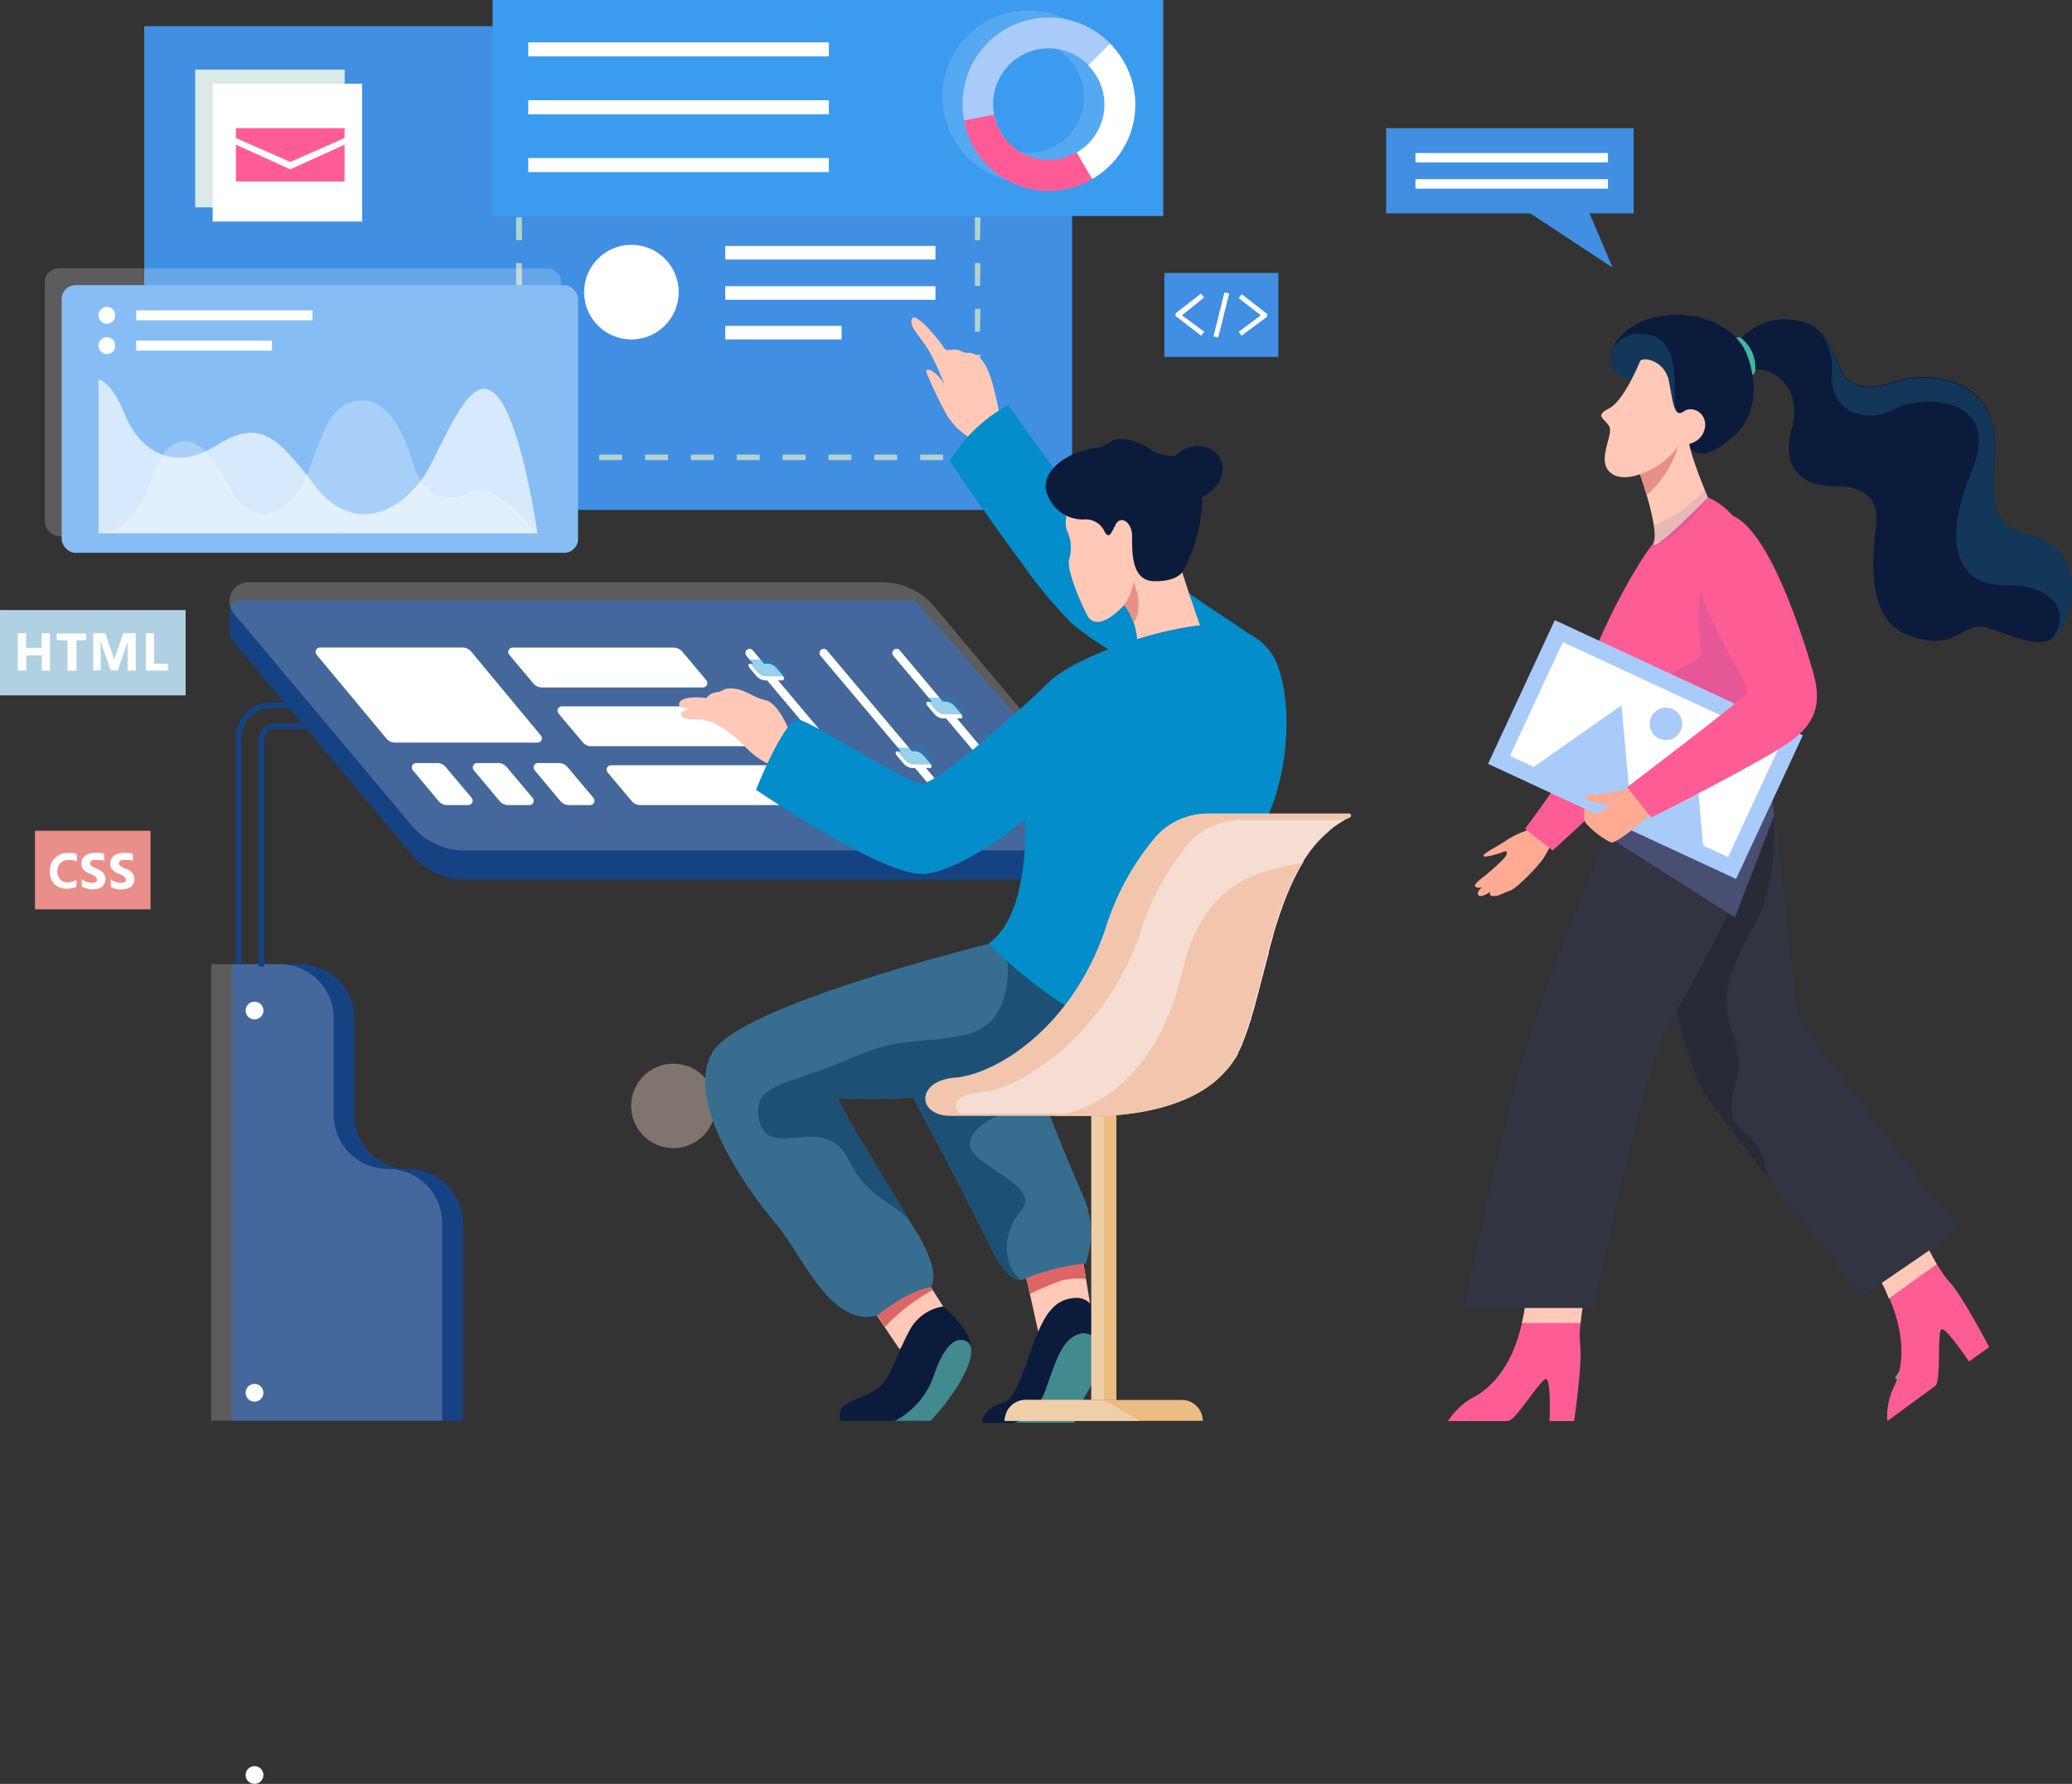 <svg xmlns="http://www.w3.org/2000/svg" viewBox="0 0 216.78 186.68">
    <rect x="0" y="0" width="216.78" height="186.68" fill="#333333" stroke="none"/>
    <defs>
        <style>
            .cls-1{fill:#154282;}.cls-2{fill:#ffc8b7;}.cls-3{fill:#dc6667;}.cls-4{fill:#408fe2;}.cls-5{fill:#daeae9;}.cls-6{fill:#b4d3ce;}.cls-10,.cls-11,.cls-37,.cls-7,.cls-9{fill:#fff;}.cls-7{opacity:0.2;}.cls-8{fill:#86bdf5;}.cls-9{opacity:0.67;}.cls-10{opacity:0.28;}.cls-12{fill:#ff5c97;}.cls-13{fill:#0b1b3b;}.cls-14{fill:#418a8e;}.cls-15{fill:#376e90;}.cls-16,.cls-27{fill:#1c5175;}.cls-17{fill:#6da99a;}.cls-18,.cls-20{opacity:0.4;}.cls-19{fill:#f2d5c7;}.cls-20,.cls-21{fill:#038dca;}.cls-22{fill:#eecfa8;}.cls-23{fill:#ebbd82;}.cls-24{fill:#f2c6ad;}.cls-25{fill:#f5ddd1;}.cls-26{fill:#41b6a7;}.cls-27{opacity:0.52;}.cls-28{fill:#ffaa93;}.cls-29{fill:#fd5c95;}.cls-30{fill:#323442;}.cls-31{fill:#282b35;}.cls-32{fill:#494e73;}.cls-33{fill:#0a369e;opacity:0.1;}.cls-34{fill:#a9cbfa;}.cls-35{fill:#e79089;}.cls-36{fill:#3b9cef;}.cls-37{opacity:0.13;}.cls-38{fill:#e98e89;}.cls-39{fill:#b0d1e2;}
        </style>
    </defs>
    <title>Why Choose Vasundhara Infotech For Php Development Services?</title>
    <g id="Layer_2" data-name="Layer 2">
        <g id="Layer_1-2" data-name="Layer 1">
            <path class="cls-1"
                  d="M37.08,116.62V106.57a5.66,5.66,0,0,0-5.66-5.67H24.25v47.77H48.42V128a5.67,5.67,0,0,0-5.67-5.67h0A5.66,5.66,0,0,1,37.08,116.62Z"/>
            <polygon class="cls-2"
                     points="98.68 136.72 94.11 141.19 92.57 138.9 90.11 135.25 95.99 132.52 97.6 135.03 98.68 136.72"/>
            <path class="cls-3" d="M97.6,135a19,19,0,0,0-5,3.87l-2.46-3.65L96,132.52Z"/>
            <rect class="cls-4" x="15.09" y="2.74" width="97.08" height="50.62"/>
            <rect class="cls-5" x="20.42" y="7.28" width="15.64" height="14.42"/>
            <polygon class="cls-6"
                     points="102.53 20.34 101.95 20.34 101.95 19.46 101.07 19.46 101.07 18.87 102.53 18.87 102.53 20.34"/>
            <path class="cls-6"
                  d="M98.67,19.46h-2.4v-.59h2.4Zm-4.8,0h-2.4v-.59h2.4Zm-4.79,0h-2.4v-.59h2.4Zm-4.8,0h-2.4v-.59h2.4Zm-4.8,0h-2.4v-.59h2.4Zm-4.79,0h-2.4v-.59h2.4Zm-4.8,0h-2.4v-.59h2.4Zm-4.8,0h-2.4v-.59h2.4Zm-4.79,0H57.9v-.59h2.4Z"/>
            <polygon class="cls-6"
                     points="54.62 20.34 54.03 20.34 54.03 18.87 55.5 18.87 55.5 19.46 54.62 19.46 54.62 20.34"/>
            <path class="cls-6"
                  d="M54.62,44.29H54V41.9h.59Zm0-4.79H54V37.11h.59Zm0-4.79H54V32.32h.59Zm0-4.79H54V27.53h.59Zm0-4.79H54V22.74h.59Z"/>
            <polygon class="cls-6"
                     points="55.5 48.15 54.03 48.15 54.03 46.69 54.62 46.69 54.62 47.57 55.5 47.57 55.5 48.15"/>
            <path class="cls-6"
                  d="M98.67,48.15h-2.4v-.58h2.4Zm-4.8,0h-2.4v-.58h2.4Zm-4.79,0h-2.4v-.58h2.4Zm-4.8,0h-2.4v-.58h2.4Zm-4.8,0h-2.4v-.58h2.4Zm-4.79,0h-2.4v-.58h2.4Zm-4.8,0h-2.4v-.58h2.4Zm-4.8,0h-2.4v-.58h2.4Zm-4.79,0H57.9v-.58h2.4Z"/>
            <polygon class="cls-6"
                     points="102.53 48.15 101.07 48.15 101.07 47.57 101.95 47.57 101.95 46.69 102.53 46.69 102.53 48.15"/>
            <path class="cls-6"
                  d="M102.53,44.29H102V41.9h.58Zm0-4.79H102V37.11h.58Zm0-4.79H102V32.32h.58Zm0-4.79H102V27.53h.58Zm0-4.79H102V22.74h.58Z"/>
            <rect class="cls-7" x="4.69" y="28.08" width="54.03" height="28.01" rx="1.45"/>
            <rect class="cls-8" x="6.45" y="29.84" width="54.03" height="28.01" rx="1.45"/>
            <path class="cls-9"
                  d="M10.3,55.8H56.23s-1.53-10.72-3.94-14-4.43,1.24-7.1,6.58S37,56.16,32.94,50.82s-5.86-7-10.36-4.17-8,.45-9.51-3.26-2.77-3.65-2.77-3.65Z"/>
            <path class="cls-10"
                  d="M10.3,55.8a4.8,4.8,0,0,0,3.81-2.25c1.7-2.34,2.15-5.93,4-7s3.52,0,6.06,4.64,6.51,2.46,8.21-2.17,2.47-6.84,5.27-7.1,4.56,3.19,5.54,6.51,3.52,4.43,6.06,3.07,7,4.33,7,4.33Z"/>
            <path class="cls-11"
                  d="M11.18,33.88h0A.89.89,0,0,1,10.3,33h0a.88.88,0,0,1,.88-.88h0a.87.87,0,0,1,.88.88h0A.88.88,0,0,1,11.18,33.88Z"/>
            <rect class="cls-11" x="14.25" y="32.48" width="18.44" height="1.04"/>
            <path class="cls-11"
                  d="M11.18,37.05h0a.88.88,0,0,1-.88-.88h0a.89.89,0,0,1,.88-.88h0a.88.88,0,0,1,.88.88h0A.87.87,0,0,1,11.18,37.05Z"/>
            <rect class="cls-11" x="14.25" y="35.65" width="14.2" height="1.04"/>
            <rect class="cls-11" x="22.25" y="8.76" width="15.64" height="14.42"/>
            <polygon class="cls-12" points="36.05 15.14 30.37 17.72 24.68 15.14 24.68 18.99 36.05 18.99 36.05 15.14"/>
            <polygon class="cls-12" points="36.05 13.41 24.68 13.41 24.68 14.44 30.37 16.95 36.05 14.44 36.05 13.41"/>
            <path class="cls-11" d="M85.06,18H53.61V16.54H85.06Zm-31.25-.19H84.87V16.74H53.81Z"/>
            <path class="cls-11" d="M85.06,12H53.61V10.49H85.06Zm-31.25-.19H84.87V10.68H53.81Z"/>
            <path class="cls-11" d="M85.06,5.9H53.61V4.43H85.06ZM53.81,5.7H84.87V4.62H53.81Z"/>
            <rect class="cls-4" x="121.82" y="28.56" width="11.93" height="8.79"/>
            <path class="cls-11"
                  d="M125.68,35.13l-2.6-2a.26.26,0,0,1-.1-.2.28.28,0,0,1,.1-.21l2.58-2,.31.41L123.66,33,126,34.72Z"/>
            <path class="cls-11"
                  d="M129.9,35.13l-.31-.41L131.91,33,129.6,31.2l.32-.41,2.57,2a.26.26,0,0,1,.11.21.24.24,0,0,1-.11.2Z"/>
            <rect class="cls-11" x="125.41" y="32.7" width="4.75" height="0.51"
                  transform="translate(64.95 149.01) rotate(-76.03)"/>
            <polygon class="cls-2"
                     points="114.03 136.34 109 141.03 107.75 135.41 107.26 133.23 113.27 131.71 113.62 133.83 114.03 136.34"/>
            <path class="cls-3"
                  d="M113.62,133.83a8.13,8.13,0,0,0-2.49.16,30.26,30.26,0,0,0-3.38,1.42l-.49-2.18,6-1.52Z"/>
            <path class="cls-13"
                  d="M112.73,135.82c-2.55,0-3.46,2.05-4.32,4s-1.89,6.46-3.37,6.92-2.28,1.25-2.28,2.16h5.35s3.36-3.69,5.08-5.13a8,8,0,0,0,2.15-2.37,33.43,33.43,0,0,0-1.31-5A1.91,1.91,0,0,0,112.73,135.82Z"/>
            <path class="cls-14"
                  d="M113.15,139.54c-1.86.39-2.54,2.38-3.68,5.69s-3.4,3.66-3.4,3.66h6.32a19.14,19.14,0,0,1,1.1-2.75,18.09,18.09,0,0,0,1.76-3.63C115.82,139.71,113.6,139.45,113.15,139.54Z"/>
            <path class="cls-15"
                  d="M113.6,132.21a23.23,23.23,0,0,0-6.75,1.76s-1.35.44-3.31-3.67-8.82-17-8.82-17l7.9.25,6,.19s3.23,8.16,4.79,11.63A9.54,9.54,0,0,1,113.6,132.21Z"/>
            <path class="cls-16"
                  d="M106.85,126.66c-2.4,2.87-1.59,6.2,0,7.31,0,0-1.35.44-3.31-3.67s-8.82-17-8.82-17l7.9.25,5.16,2.29s-5.08.66-6.22,3.33S109.24,123.79,106.85,126.66Z"/>
            <path class="cls-17"
                  d="M198.57,144.42l-.32-.23c0-.05,3.73-5.12,4.36-8.31l.38.07C202.34,139.23,198.72,144.21,198.57,144.42Z"/>
            <g class="cls-18">
                <circle class="cls-19" cx="70.45" cy="115.73" r="4.42"/>
            </g>
            <polygon class="cls-4"
                     points="145.02 13.41 170.92 13.41 170.92 22.33 166.3 22.33 168.71 28 160.1 22.33 145.02 22.33 145.02 13.41"/>
            <rect class="cls-11" x="148.09" y="16.01" width="20.14" height="0.99"/>
            <rect class="cls-11" x="148.09" y="18.75" width="20.14" height="0.99"/>
            <path class="cls-1"
                  d="M116.92,89.87V86.8l-2.77-.71L112,83.56l.56-1.51L95.71,62.77H25.22A1.25,1.25,0,0,0,24,64V66.2l0,0a1.91,1.91,0,0,0,.45,1l18.7,22.29a7.14,7.14,0,0,0,5.48,2.55H115a2,2,0,0,0,2-1.75A3.38,3.38,0,0,0,116.92,89.87Z"/>
            <path class="cls-7"
                  d="M115,89H48.61a7.14,7.14,0,0,1-5.48-2.55L24.43,64.16a2,2,0,0,1,1.5-3.23H92.29a7.13,7.13,0,0,1,5.47,2.56l18.71,22.29A2,2,0,0,1,115,89Z"/>
            <path class="cls-11"
                  d="M106.7,84.1h0a.44.44,0,0,1-.34-.16L93.46,68.62a.44.44,0,0,1,.34-.72h0a.46.46,0,0,1,.34.16L107,83.38A.44.44,0,0,1,106.7,84.1Z"/>
            <path class="cls-11"
                  d="M56.26,77.71H41.34a1.19,1.19,0,0,1-.91-.42l-7.31-8.78a.46.46,0,0,1,.35-.75H48.39a1.2,1.2,0,0,1,.91.43L56.61,77A.45.45,0,0,1,56.26,77.71Z"/>
            <path class="cls-11"
                  d="M49,84.25h-2.2a1.19,1.19,0,0,1-.91-.42l-2.7-3.23a.46.46,0,0,1,.35-.75h2.2a1.16,1.16,0,0,1,.9.43l2.71,3.22A.46.46,0,0,1,49,84.25Z"/>
            <path class="cls-11"
                  d="M55.38,84.25h-2.2a1.19,1.19,0,0,1-.91-.42l-2.7-3.23a.46.46,0,0,1,.35-.75h2.2a1.16,1.16,0,0,1,.9.43l2.71,3.22A.46.46,0,0,1,55.38,84.25Z"/>
            <path class="cls-11"
                  d="M61.74,84.25h-2.2a1.19,1.19,0,0,1-.91-.42l-2.7-3.23a.46.46,0,0,1,.35-.75h2.2a1.16,1.16,0,0,1,.9.43l2.71,3.22A.46.46,0,0,1,61.74,84.25Z"/>
            <path class="cls-11"
                  d="M73.56,71.94H56.71a1.17,1.17,0,0,1-.91-.42l-2.52-3a.46.46,0,0,1,.35-.75H70.48a1.2,1.2,0,0,1,.91.43l2.52,3A.46.46,0,0,1,73.56,71.94Z"/>
            <path class="cls-11"
                  d="M78.72,78.09H61.86a1.17,1.17,0,0,1-.9-.42l-2.52-3a.45.45,0,0,1,.34-.75H75.64a1.22,1.22,0,0,1,.91.42l2.52,3A.46.46,0,0,1,78.72,78.09Z"/>
            <path class="cls-11"
                  d="M83.89,84.25H67a1.17,1.17,0,0,1-.91-.42l-2.52-3a.46.46,0,0,1,.35-.75H80.81a1.2,1.2,0,0,1,.91.43l2.52,3A.46.46,0,0,1,83.89,84.25Z"/>
            <path class="cls-11"
                  d="M91.32,84.1h0a.44.44,0,0,1-.34-.16L78.09,68.62a.44.44,0,0,1,.33-.72h0a.44.44,0,0,1,.34.16L91.65,83.38A.43.43,0,0,1,91.32,84.1Z"/>
            <path class="cls-11"
                  d="M81.79,71.2H80a1.35,1.35,0,0,1-.88-.48l-.67-.79c-.22-.27-.19-.48.08-.48h1.84a1.35,1.35,0,0,1,.88.48l.67.79C82.09,71,82.05,71.2,81.79,71.2Z"/>
            <path class="cls-20"
                  d="M81.91,70.78H80.08a1.37,1.37,0,0,1-.88-.48l-.67-.8c-.22-.26-.19-.48.08-.48h1.83a1.37,1.37,0,0,1,.88.48l.67.8C82.21,70.56,82.18,70.78,81.91,70.78Z"/>
            <path class="cls-11"
                  d="M100.46,75.18H98.62a1.35,1.35,0,0,1-.88-.48l-.67-.79c-.22-.27-.19-.48.08-.48H99a1.37,1.37,0,0,1,.89.48l.66.79C100.76,75,100.72,75.18,100.46,75.18Z"/>
            <path class="cls-20"
                  d="M100.58,74.76H98.75a1.42,1.42,0,0,1-.89-.48l-.66-.8C97,73.22,97,73,97.27,73h1.84a1.37,1.37,0,0,1,.88.48l.67.8C100.88,74.54,100.85,74.76,100.58,74.76Z"/>
            <path class="cls-11"
                  d="M99.08,84.1h0a.44.44,0,0,1-.34-.16L85.84,68.62a.44.44,0,0,1,.34-.72h0a.46.46,0,0,1,.34.16L99.41,83.38A.44.44,0,0,1,99.08,84.1Z"/>
            <path class="cls-11"
                  d="M97.24,80.37H95.4a1.35,1.35,0,0,1-.88-.48l-.67-.79c-.22-.27-.18-.48.08-.48h1.84a1.35,1.35,0,0,1,.88.48l.67.79C97.54,80.16,97.5,80.37,97.24,80.37Z"/>
            <path class="cls-20"
                  d="M97.37,80H95.53a1.37,1.37,0,0,1-.88-.48l-.67-.8c-.22-.26-.19-.48.08-.48h1.83a1.42,1.42,0,0,1,.89.48l.66.8C97.67,79.73,97.63,80,97.37,80Z"/>
            <path class="cls-15"
                  d="M119.06,103.54a14.17,14.17,0,0,1-4.85,6.19,20.2,20.2,0,0,1-7.61,3.51,68.09,68.09,0,0,1-18.8,1.66c-.52.08,4.52,8.06,7.36,12.84.36.6.68,1.14,1,1.62l.09.17c2.32,4.16,1.08,5.2,1.08,5.2-2.35.3-5.57,2.94-5.57,2.94-4.89,1.27-7.82-6.36-10.56-9.58s-9.77-12.8-6.64-18,30.93-11.83,30.93-11.83l2.77,1.07,5.23,2Z"/>
            <path class="cls-16" d="M96.11,129.36l.09.17A.46.46,0,0,1,96.11,129.36Z"/>
            <path class="cls-16"
                  d="M116.13,107.05s-.74,1.07-1.92,2.68a20.2,20.2,0,0,1-7.61,3.51,68.09,68.09,0,0,1-18.8,1.66c-.52.08,4.52,8.06,7.36,12.84-1.7-2-4.39-2.31-6.41-6.42-2.44-5-8.2.19-9.26-3.91s3-3.81,9-6.45,6.94-1.57,12.35-2.64,4.55-7.71,4.55-7.71l2.85-1.26,4-.51s.57,1.12,1.27,2.53C114.62,103.74,116.18,106.93,116.13,107.05Z"/>
            <path class="cls-13"
                  d="M98.68,136.72s2.81,2.35,2.88,4.13-5.93,7.84-5.93,7.84H88s-.82-1.25,1.28-2.14,2.32-1,3.11-1.79,1.47-3.1,2.73-5.46A4.81,4.81,0,0,1,98.68,136.72Z"/>
            <path class="cls-2"
                  d="M101.46,45.82a7.48,7.48,0,0,1-2.37-2.33,42.81,42.81,0,0,1-2.18-4.56c-.1-.63,1.18,0,1.91,1.33a31.21,31.21,0,0,0-1.41-3.15c-.92-1.78-2.37-2.87-2-3.74s3,2.42,3.33,3,1-.05,1.78.36.82-.05,1.64.46,1.52,1.52,2.38,6Z"/>
            <path class="cls-2"
                  d="M80.51,80a8.37,8.37,0,0,1-2.59-1.9,11.94,11.94,0,0,0-3.13-2.38,5.18,5.18,0,0,0-2.32-.45c-.91.06-1.39-.36-1.18-.66s1.06-.51,1.06-.51-1.66.15-1.24-.61,2.8-.45,2.8-.45A1.57,1.57,0,0,1,75,72.43c.63,0,.57-.51,1.84-.36s1.92.9,3.25,1.2,2.42,3.06,2.42,3.06Z"/>
            <path class="cls-21"
                  d="M131.93,67.15l-7.79,4.14L123,71.9l-1.08-.56c-2.21-1.16-7.23-3.89-9.77-6.09A46.8,46.8,0,0,1,107,59.06c-3.69-4.94-7.63-10.81-7.63-10.81a16,16,0,0,1,6.11-5.86S114.26,54.8,115.63,56c.8.69,6.24,4.39,10.62,7.35C129.36,65.43,131.93,67.15,131.93,67.15Z"/>
            <path class="cls-2"
                  d="M125.71,65.9S119,70,119,67.44a7.42,7.42,0,0,0-.37-2.24,5.84,5.84,0,0,0-1-1.9h0c-2.41,2.56-3.48,1.75-3.78,1.26s-2.28-4.59-2-6a4.23,4.23,0,0,0-.2-3c-.42-.85.2-2.9.2-2.9l5.73-1.2s5.31,5.4,5.77,7.23S125.71,65.9,125.71,65.9Z"/>
            <path class="cls-21"
                  d="M133.34,83.63C131.58,88.9,122,106.53,117,107c-2,.2-4.67-1.13-7.07-2.78a50.55,50.55,0,0,1-6.5-5.47c4.4-3.12,3.82-13,3.82-13h0c-.09.08-6.28,5.22-10.43,5.7S79.1,82.65,79.1,82.65s3-7.62,4.5-7.33S94.74,81.87,96.39,82s11-8.3,13.39-10.65,11.54-6,18-6.06c0,0,4.2.69,5.66,3.81S135.1,78.35,133.34,83.63Z"/>
            <path class="cls-13"
                  d="M114.6,46.88c-3.06.37-6,2.64-5,4.91a3.94,3.94,0,0,0,4,2.56,2.18,2.18,0,0,1,2,1.35c.42.64.6.24,1.11-.79s1.7-.29,1.73,1.1-.21,4.75,2.27,4.81,3-1,3.06-1a17.1,17.1,0,0,0,2-7.79s2.58-1.33,2.1-3.45-3.28-2.55-4.94-.84a4.81,4.81,0,0,1-2.7-.8c-1.31-.88-3.06-1.3-3.88-.79S115.36,46.79,114.6,46.88Z"/>
            <rect class="cls-22" x="114.17" y="116.76" width="2.62" height="29.74"/>
            <polygon class="cls-23" points="116.79 146.5 115.48 146.5 115.48 116.76 116.79 116.68 116.79 146.5"/>
            <path class="cls-23"
                  d="M125.84,148.69H105.12a2.23,2.23,0,0,1,.64-1.55,2.19,2.19,0,0,1,1.56-.64h16.32A2.2,2.2,0,0,1,125.84,148.69Z"/>
            <path class="cls-22" d="M119.23,148.69H105.12a2.23,2.23,0,0,1,.64-1.55,2.19,2.19,0,0,1,1.56-.64h8.16Z"/>
            <path class="cls-24"
                  d="M141.19,85.56l-.55.27a1,1,0,0,1-.17.1l-.17.1-.16.1-.16.1-.17.12-.16.11-.16.11L139,87l-.18.16c-.21.19-.42.38-.62.59h0l-.25.25,0,0-.24.27-.25.29v0c-.08.09-.15.19-.23.29l-.23.31h0l-.22.31-.22.33h0c-.07.1-.13.2-.19.3a.22.22,0,0,0,0,.08l-.05.07c-.12.19-.23.38-.34.58s-.26.47-.38.72-.13.24-.19.37l-.18.37c-.12.26-.23.51-.34.77l-.17.39-.16.39-.13.34-.18.46c-.05.13-.09.27-.14.4l0,0-.13.36c-.09.28-.19.56-.28.84l-.13.4-.13.41c-.08.27-.16.53-.23.79l0,.05-.12.42h0l-.12.42-.15.53c0,.1-.05.2-.08.3s0,.12,0,.17c-.1.36-.2.72-.29,1.08l-.27,1c0,.15-.08.29-.11.44l-.36,1.36c0,.13-.06.26-.1.4s-.12.47-.19.7-.07.29-.11.43c-.14.51-.29,1-.43,1.49,0,.11-.07.22-.1.33l-.08.22-.06.2c-.06.21-.13.41-.21.62s-.15.43-.23.63c0,0,0,0,0,0s-.07.19-.11.28a2.44,2.44,0,0,1-.1.24l0,.06-.12.26a0,0,0,0,1,0,0l-.13.28a2.1,2.1,0,0,1-.13.26,1.24,1.24,0,0,1-.1.2l0,.09-.13.22-.06.11L129,111c-3.67,6-14.12,5.77-14.12,5.77H99.48c-3.6,0-3.67-3.68.44-4s12.1-5,15.7-15.49A27.58,27.58,0,0,1,121,87.46a7.34,7.34,0,0,1,5.4-2.33H141.1A.22.22,0,0,1,141.19,85.56Z"/>
            <path class="cls-25"
                  d="M140.64,85.83a1,1,0,0,1-.17.1l-.17.1-.16.1-.16.1-.17.12-.16.11-.16.11L139,87l-.18.16c-.21.19-.42.38-.62.59h0l-.25.25,0,0-.24.27-.25.29v0l-.23.29-.23.31h0c-.07.11-.15.21-.22.31l-.22.33h0c-.07.1-.13.2-.19.3a.22.22,0,0,0,0,.08l-.05.07h0c-.12.19-.23.38-.34.58s-.26.47-.38.72-.13.24-.19.37l-.18.37c-.12.26-.23.51-.34.77l-.17.39-.16.39-.13.34-.18.46c0,.13-.09.27-.14.4l0,0c0,.12-.08.24-.13.36-.09.28-.19.56-.28.84,0,.13-.08.27-.13.4l-.13.41c-.08.27-.16.53-.23.79l0,.05-.12.42h0l-.12.42-.15.53c0,.1-.05.2-.08.3s0,.12,0,.17c-.1.36-.2.72-.29,1.08l-.27,1c0,.15-.08.29-.11.44l-.36,1.36c0,.13-.06.27-.1.4s-.12.47-.19.7-.07.29-.11.43c-.14.51-.29,1-.43,1.49,0,.11-.07.22-.1.33l-.08.22-.06.2c-.06.21-.13.41-.21.62s-.15.43-.23.63c0,0,0,0,0,0s-.07.19-.11.28a2.44,2.44,0,0,1-.1.24l0,.06-.12.26a0,0,0,0,1,0,0l-.13.28a2.1,2.1,0,0,1-.13.26,1.24,1.24,0,0,1-.1.2l0,.09-.13.22a1.38,1.38,0,0,1-.14.24c-3.67,6-14.12,5.77-14.12,5.77H100.46c-1-.8-.53-2,2.19-2.22,4.11-.29,13-6.08,16.59-16.53a27.36,27.36,0,0,1,5.41-9.84A7.35,7.35,0,0,1,130,85.83Z"/>
            <path class="cls-24"
                  d="M136.19,90.32c-.12.19-.23.38-.34.58s-.26.47-.38.72-.13.24-.19.37l-.18.37c-.12.26-.23.51-.34.77l-.17.39-.16.39-.13.34-.18.46c0,.13-.09.27-.14.4l0,0c0,.12-.08.24-.13.36-.09.28-.19.56-.28.84,0,.13-.08.27-.13.4l-.13.41c-.08.27-.16.53-.23.79l0,.05-.12.42h0l-.12.42-.15.53c0,.1-.05.2-.08.3s0,.12,0,.17c-.1.36-.2.72-.29,1.08l-.27,1c0,.15-.08.29-.11.44l-.36,1.36c0,.13-.06.27-.1.4s-.12.47-.19.7-.07.29-.11.43c-.14.51-.29,1-.43,1.49,0,.11-.07.22-.1.33l-.08.22-.06.2c-.06.21-.13.41-.21.62s-.15.43-.23.63c0,0,0,0,0,0s-.07.19-.11.28a2.44,2.44,0,0,1-.1.24l0,.06-.12.26a0,0,0,0,1,0,0l-.13.28a2.1,2.1,0,0,1-.13.26,1.24,1.24,0,0,1-.1.2l0,.09-.13.22-.06.11L129,111c-3.67,6-14.12,5.77-14.12,5.77h-5c.53,0,10.34-.51,13.84-15.17C126,91.69,132.4,91.1,136.19,90.32Z"/>
            <path class="cls-7"
                  d="M34.92,116.62V106.57a5.67,5.67,0,0,0-5.67-5.67H22.09v47.77H46.26V128a5.67,5.67,0,0,0-5.67-5.67h0A5.66,5.66,0,0,1,34.92,116.62Z"/>
            <path class="cls-13"
                  d="M215.31,66.29a2.26,2.26,0,0,1-.69.59c-2.11,1.16-5.9-1.37-7.64-1.29-1.94.1-2.87,2.64-7.44.83S196,57.5,196.3,54.82s-1.39-4-4.26-3.93-5.89-1.48-4.58-6-2.37-6.9-4.57-6.1-1-3.05-1-3.05a6.2,6.2,0,0,1,5.59-2.28,4.76,4.76,0,0,1,2.64,1h0a3.88,3.88,0,0,1,.42.39h0c1.07,1.16,1.49,2.79,2.17,4,1.11,2,3,1.9,5.83,1s8.65-.47,9.89,4.32S206.33,54.63,212.3,56,217.15,63.88,215.31,66.29Z"/>
            <path class="cls-26"
                  d="M182.1,35.34a3.84,3.84,0,0,1,1.53,3.45s0,.67-.76.33-1.38-2.85-1.31-3.39S181.91,35.27,182.1,35.34Z"/>
            <path class="cls-13"
                  d="M181.37,45.66c-2.66,2.31-4,2.15-4.73,1-.29-.42-1.09-1.47-2-2.61-1.5-1.93-3.25-4.14-3.25-4.14s-2.78-.18-2.84-2.32a3.07,3.07,0,0,1,.23-1.22c.69-1.69,2.86-3.15,5.88-3.4,3.73-.31,7.12,1.54,8.11,4.13S184,43.35,181.37,45.66Z"/>
            <path class="cls-27"
                  d="M174.66,44.07c-1.5-1.93-3.25-4.14-3.25-4.14s-2.78-.18-2.84-2.32a3.07,3.07,0,0,1,.23-1.22A3.3,3.3,0,0,1,172.33,35c4.17.52,2.23,7.47,3.26,8.21C176,43.5,175.46,43.8,174.66,44.07Z"/>
            <path class="cls-28"
                  d="M159.91,86.86a9,9,0,0,0-2.19,1c-.73.55-2.49,1.39-2.52,1.68s1.48-.16,2.07-.39.51.34-.24,1a19.16,19.16,0,0,1-1.89,1.66c-.85.65-1,.94-.63,1.06a.73.73,0,0,0,.63-.1s-.76.58-.46.91,1.24-.37,1.24-.37-.26.47.38.46.87-.31,1.63-.54,3.07-2.65,3.6-3.49a9.32,9.32,0,0,0,.81-1.58Z"/>
            <path class="cls-29"
                  d="M175.78,66.88s1.41,7-2,11S162.44,89,162.44,89l-2.89-2.26s7.07-9.36,8-13a22.54,22.54,0,0,0,.4-2.24Z"/>
            <path class="cls-28" d="M165.79,85.83a2.58,2.58,0,0,1,.11-1.52c.33-.71,1.87,1.42,1.87,1.42l.41,1.78Z"/>
            <path class="cls-29"
                  d="M204,134.2c1.32,1.42,4.12,6.77,4.12,6.77L206,142.48s-2.38-3.58-2.87-3.36,0,5.45-.67,5.93l-5,3.66a7.13,7.13,0,0,1,.67-3.54c.75-1.51,1.53-4.62-.45-9.3-.25-.61-.56-1.24-.91-1.9l4.56-4.25a28.34,28.34,0,0,0,1.31,2.55A11.91,11.91,0,0,0,204,134.2Z"/>
            <path class="cls-2"
                  d="M196.74,134l4.56-4.25a28.34,28.34,0,0,0,1.31,2.55l-5,3.6C197.4,135.26,197.09,134.63,196.74,134Z"/>
            <path class="cls-30"
                  d="M205,128.7l-10.11,6.91s-5.29-6.51-10-12.49c-3.13-4-6-7.74-6.83-9.17-1.69-2.89-4.11-14.31-5-18.59-.21-1-.32-1.64-.32-1.64L174,90.25l2.41-6.75.18-.5a18.84,18.84,0,0,1,3.67-1.38,10.48,10.48,0,0,1,1.55-.27c1.58-.13,3,.24,3.47,1.84l.06.3c.09.48.19,1.09.3,1.8.87,6.07,2.09,19.46,2.48,21C188.55,107.93,205,128.7,205,128.7Z"/>
            <path class="cls-31"
                  d="M184.9,123.12c-3.13-4-6-7.74-6.83-9.17-1.69-2.89-4.11-14.31-5-18.59a9.44,9.44,0,0,1,.52-1.73c.52-.78,12-8.34,12-8.34s.47,6.76-1.81,11.06-4.23,7.47-2.41,12.11-2.08,7.32,1.05,9.93A6.78,6.78,0,0,1,184.9,123.12Z"/>
            <path class="cls-29"
                  d="M165.33,140.81c.23,1.93-.64,7.9-.64,7.9h-2.57s.17-4.28-.35-4.4-3.21,4.4-4,4.4H151.5a7.23,7.23,0,0,1,2.63-2.47c1.5-.78,4-2.83,5.1-7.79.15-.64.28-1.33.38-2.07l6.18-.76s-.28,1.36-.43,2.83A11,11,0,0,0,165.33,140.81Z"/>
            <path class="cls-2"
                  d="M159.61,136.38l6.18-.76s-.28,1.36-.43,2.83h-6.13C159.38,137.81,159.51,137.12,159.61,136.38Z"/>
            <path class="cls-30"
                  d="M171.16,80.16s-8.88,20.84-11.47,29.47-6.53,27.25-6.53,27.25h13.56s5.31-25.28,7.65-29.34,11.1-18.87,9.74-24.17S171.16,80.16,171.16,80.16Z"/>
            <path class="cls-32"
                  d="M185.64,85.29,181.52,96l-13.34-8.46,8.23-4,3.85-1.88,1.07-.52.48.25,3.47,1.84.06.3C185.43,84,185.53,84.58,185.64,85.29Z"/>
            <path class="cls-29"
                  d="M178.68,52.05a15.88,15.88,0,0,0-5.91,5.05c-2.72,3.7-5.92,10.58-6.17,11.89s2.11,11.69,2.11,14.38,12.61,1.69,16.19,0c0,0-1.41-9.83-1.41-11.19s.13-10.48-.61-14.67A7.08,7.08,0,0,0,178.68,52.05Z"/>
            <path class="cls-33"
                  d="M177.92,61.72a20.63,20.63,0,0,0,0,5.92c.51,2.54-3.46,1-4.83,6.16s10.39,2.66,10.39,2.66,3.24-5,3.26-5.83S177.92,61.72,177.92,61.72Z"/>
            <path class="cls-2"
                  d="M178.69,52.05s-6.2,6.38-5.66,4.7c.3-.93-.22-3.14-.75-4.94-.43-1.47-.87-2.66-.87-2.66s1.19-1.22,2.44-2.25,2.7-2,2.79-1C176.82,47.76,178.69,52.05,178.69,52.05Z"/>
            <rect class="cls-34" x="163.85" y="64.13" width="16.58" height="28.61"
                  transform="translate(28.51 201.53) rotate(-65.09)"/>
            <rect class="cls-11" x="165.58" y="65.86" width="13.12" height="25.15"
                  transform="translate(28.51 201.53) rotate(-65.09)"/>
            <polygon class="cls-34" points="160.29 80.38 169.65 73.8 170.67 85.19 160.29 80.38"/>
            <polygon class="cls-34" points="170.19 84.99 177.42 79.9 178.21 88.71 170.19 84.99"/>
            <circle class="cls-34" cx="174.3" cy="75.75" r="1.7"/>
            <path class="cls-28"
                  d="M170.62,82.55s-1.21.17-2.06.39-2.53.1-2.73.49,1.89.73,2.4.78-.79.76-1.52,1-1.32.5-.56,1.18a8.78,8.78,0,0,0,2.41,1.78c.49.07,2.88-1.73,4.19-3.07S170.62,82.55,170.62,82.55Z"/>
            <path class="cls-29"
                  d="M178.81,54.33c-2.33,1.78-1.42,6.35-.25,9.31s4.5,8.38,4.26,8.87-12.59,9.86-12.59,9.86l2.54,3.18s11.71-5.88,14.61-8,3.14-4.38,2.28-7.34S183.8,50.5,178.81,54.33Z"/>
            <path class="cls-27"
                  d="M215.31,66.29a2.26,2.26,0,0,1-.69.59c2.06-2.45.55-5.7-4.73-5.63s-6.71-4.49-3.58-12-4.76-8.15-8.08-6.45-6.71.13-6.58-3.54a6.2,6.2,0,0,0-1.13-4.33c1.07,1.16,1.49,2.79,2.17,4,1.11,2,3,1.9,5.83,1s8.65-.47,9.89,4.32S206.33,54.63,212.3,56,217.15,63.88,215.31,66.29Z"/>
            <path class="cls-35"
                  d="M175.6,46.62a10.91,10.91,0,0,1-3.32,5.19c-.43-1.47-.87-2.66-.87-2.66s1.19-1.22,2.44-2.25Z"/>
            <path class="cls-2"
                  d="M171.59,37.8s-1.66,4.13-3.23,4.93-.53,1,0,1.88-1.48,3.67.24,4.94,5.74-.8,7-2.93c0,0,2.19.09,2.71-1.57s-1.17-2.72-2.15-2-1.11-.8-1.54-3.11S171.8,37.31,171.59,37.8Z"/>
            <rect class="cls-36" x="51.54" width="70.16" height="22.61"/>
            <path class="cls-37"
                  d="M107.6,1.1a9,9,0,1,0,9,9A9,9,0,0,0,107.6,1.1Zm0,14.85a5.82,5.82,0,1,1,5.81-5.82A5.82,5.82,0,0,1,107.6,16Z"/>
            <path class="cls-34"
                  d="M116.13,4.53a9,9,0,0,0-15.42,6.39,9.29,9.29,0,0,0,.16,1.68,9,9,0,1,0,15.26-8.07ZM112.66,16a5.76,5.76,0,0,1-2.91.78A5.83,5.83,0,0,1,104,12a6.38,6.38,0,0,1-.1-1.08,5.82,5.82,0,1,1,8.73,5Z"/>
            <path class="cls-11"
                  d="M118.78,10.92a9,9,0,0,1-4.51,7.82L112.66,16a5.81,5.81,0,0,0,1.19-9.15l2.28-2.27A9,9,0,0,1,118.78,10.92Z"/>
            <path class="cls-12"
                  d="M114.27,18.74a9,9,0,0,1-13.4-6.14L104,12a5.83,5.83,0,0,0,5.72,4.73,5.76,5.76,0,0,0,2.91-.78Z"/>
            <rect class="cls-11" x="55.27" y="4.43" width="31.45" height="1.47"/>
            <rect class="cls-11" x="55.27" y="10.49" width="31.45" height="1.47"/>
            <rect class="cls-11" x="55.27" y="16.54" width="31.45" height="1.47"/>
            <path class="cls-33" d="M178.41,51.25A15.83,15.83,0,0,1,173,55l-.44,2.46s3.09-1,6.15-5.37Z"/>
            <path class="cls-14"
                  d="M97.36,148.69H93.65a8.61,8.61,0,0,0,4-4.58c.71-2.21,1.87-4.34,3.3-3.82s.25,3-.51,4.35A24.25,24.25,0,0,1,97.36,148.69Z"/>
            <path class="cls-1"
                  d="M25.27,100.9h-.59V77.17a3.66,3.66,0,0,1,3.66-3.66h2.42v.58H28.34a3.08,3.08,0,0,0-3.07,3.08Z"/>
            <path class="cls-1"
                  d="M27.64,101.15h-.59V77.41a1.71,1.71,0,0,1,1.71-1.7H33v.58H28.76a1.12,1.12,0,0,0-1.12,1.12Z"/>
            <path class="cls-35" d="M118.59,65.2a5.84,5.84,0,0,0-1-1.9,5.2,5.2,0,0,0,1-2.47S119.78,63.56,118.59,65.2Z"/>
            <circle class="cls-11" cx="66.06" cy="30.57" r="4.95"/>
            <rect class="cls-11" x="75.88" y="25.74" width="21.99" height="1.42"/>
            <rect class="cls-11" x="75.88" y="29.95" width="21.99" height="1.42"/>
            <rect class="cls-11" x="75.88" y="34.1" width="12.17" height="1.42"/>
            <rect class="cls-38" x="3.66" y="86.94" width="12.09" height="8.22"/>
            <path class="cls-11"
                  d="M8,92.8a2.38,2.38,0,0,1-1,.2,1.78,1.78,0,0,1-1.31-.49,1.81,1.81,0,0,1-.48-1.31,1.91,1.91,0,0,1,.54-1.41,1.88,1.88,0,0,1,1.39-.54,2.63,2.63,0,0,1,.9.13v.79A1.56,1.56,0,0,0,7.14,90a1.09,1.09,0,0,0-.82.32,1.21,1.21,0,0,0-.32.87,1.17,1.17,0,0,0,.3.84,1,1,0,0,0,.79.31A1.78,1.78,0,0,0,8,92.06Z"/>
            <path class="cls-11"
                  d="M8.56,92.79V92a1.47,1.47,0,0,0,.48.28,1.54,1.54,0,0,0,.52.09l.27,0,.19-.08a.25.25,0,0,0,.11-.12.23.23,0,0,0,0-.14.31.31,0,0,0-.06-.19.61.61,0,0,0-.16-.16l-.25-.13-.31-.14a1.5,1.5,0,0,1-.64-.43,1,1,0,0,1-.2-.61,1,1,0,0,1,.11-.49A1,1,0,0,1,9,89.5a1.53,1.53,0,0,1,.45-.19,2.44,2.44,0,0,1,.55-.06,3.73,3.73,0,0,1,.5,0,2.34,2.34,0,0,1,.4.11v.75a1,1,0,0,0-.2-.11L10.45,90l-.22,0-.22,0a1,1,0,0,0-.25,0,.69.69,0,0,0-.19.07.34.34,0,0,0-.12.12.25.25,0,0,0,0,.15.3.3,0,0,0,0,.16.62.62,0,0,0,.14.14l.21.12.29.13.39.19a2.37,2.37,0,0,1,.3.23,1.17,1.17,0,0,1,.19.3,1.12,1.12,0,0,1,.06.38,1.07,1.07,0,0,1-.11.51,1,1,0,0,1-.32.34,1.51,1.51,0,0,1-.45.18,2.53,2.53,0,0,1-.56.06A2.6,2.6,0,0,1,9,92.94,1.53,1.53,0,0,1,8.56,92.79Z"/>
            <path class="cls-11"
                  d="M11.59,92.79V92a1.38,1.38,0,0,0,.48.28,1.54,1.54,0,0,0,.52.09l.27,0,.19-.08a.25.25,0,0,0,.11-.12.23.23,0,0,0,0-.14.31.31,0,0,0-.06-.19.66.66,0,0,0-.17-.16l-.24-.13-.31-.14a1.5,1.5,0,0,1-.64-.43.92.92,0,0,1-.21-.61,1,1,0,0,1,.12-.49A.92.92,0,0,1,12,89.5a1.53,1.53,0,0,1,.45-.19,2.38,2.38,0,0,1,.55-.06,3.84,3.84,0,0,1,.5,0,2.34,2.34,0,0,1,.4.11v.75L13.7,90,13.48,90l-.23,0-.21,0a1,1,0,0,0-.25,0,.69.69,0,0,0-.19.07.23.23,0,0,0-.12.12.25.25,0,0,0-.05.15.3.3,0,0,0,.05.16.62.62,0,0,0,.14.14l.21.12.29.13.39.19a1.73,1.73,0,0,1,.29.23.8.8,0,0,1,.19.3.92.92,0,0,1,.07.38,1,1,0,0,1-.12.51.92.92,0,0,1-.31.34,1.47,1.47,0,0,1-.46.18,2.38,2.38,0,0,1-.55.06,2.47,2.47,0,0,1-.56-.06A1.53,1.53,0,0,1,11.59,92.79Z"/>
            <rect class="cls-39" y="63.84" width="19.42" height="8.93" rx="0.04"/>
            <path class="cls-11"
                  d="M5.25,70.18H4.38a0,0,0,0,1,0,0V68.59a0,0,0,0,0,0,0H2.75a0,0,0,0,0,0,0v1.58a0,0,0,0,1,0,0H1.87s0,0,0,0V66.26s0,0,0,0h.86a0,0,0,0,1,0,0V67.8a0,0,0,0,0,0,0H4.36a0,0,0,0,0,0,0V66.26a0,0,0,0,1,0,0h.87a0,0,0,0,1,0,0v3.91A0,0,0,0,1,5.25,70.18Z"/>
            <path class="cls-11"
                  d="M9.05,67H8a0,0,0,0,0,0,0v3.19a0,0,0,0,1,0,0H7.06a0,0,0,0,1,0,0V67a0,0,0,0,0,0,0H5.93v-.7s0,0,0,0h3.1s0,0,0,0V67A0,0,0,0,1,9.05,67Z"/>
            <path class="cls-11"
                  d="M14.2,70.18h-.85a0,0,0,0,1,0,0V67.83q0-.39,0-.84h0c0,.24-.09.41-.12.52l-.92,2.66a0,0,0,0,1,0,0h-.71s0,0,0,0l-.94-2.64q0-.11-.12-.54h0c0,.38,0,.72,0,1v2.16a0,0,0,0,1,0,0H9.75s0,0,0,0V66.26s0,0,0,0H11s0,0,0,0l.8,2.32a2.87,2.87,0,0,1,.14.56h0a4.5,4.5,0,0,1,.16-.57l.8-2.31s0,0,0,0H14.2s0,0,0,0v3.91S14.21,70.18,14.2,70.18Z"/>
            <path class="cls-11"
                  d="M17.58,70.18H15.26a0,0,0,0,1,0,0V66.26a0,0,0,0,1,0,0h.86s0,0,0,0v3.19h1.44s0,0,0,0v.69S17.59,70.18,17.58,70.18Z"/>
            <circle class="cls-11" cx="26.63" cy="185.75" r="0.93"/>
            <circle class="cls-11" cx="26.63" cy="145.75" r="0.93"/>
            <circle class="cls-11" cx="26.63" cy="105.75" r="0.93"/>
        </g>
    </g>
</svg>
